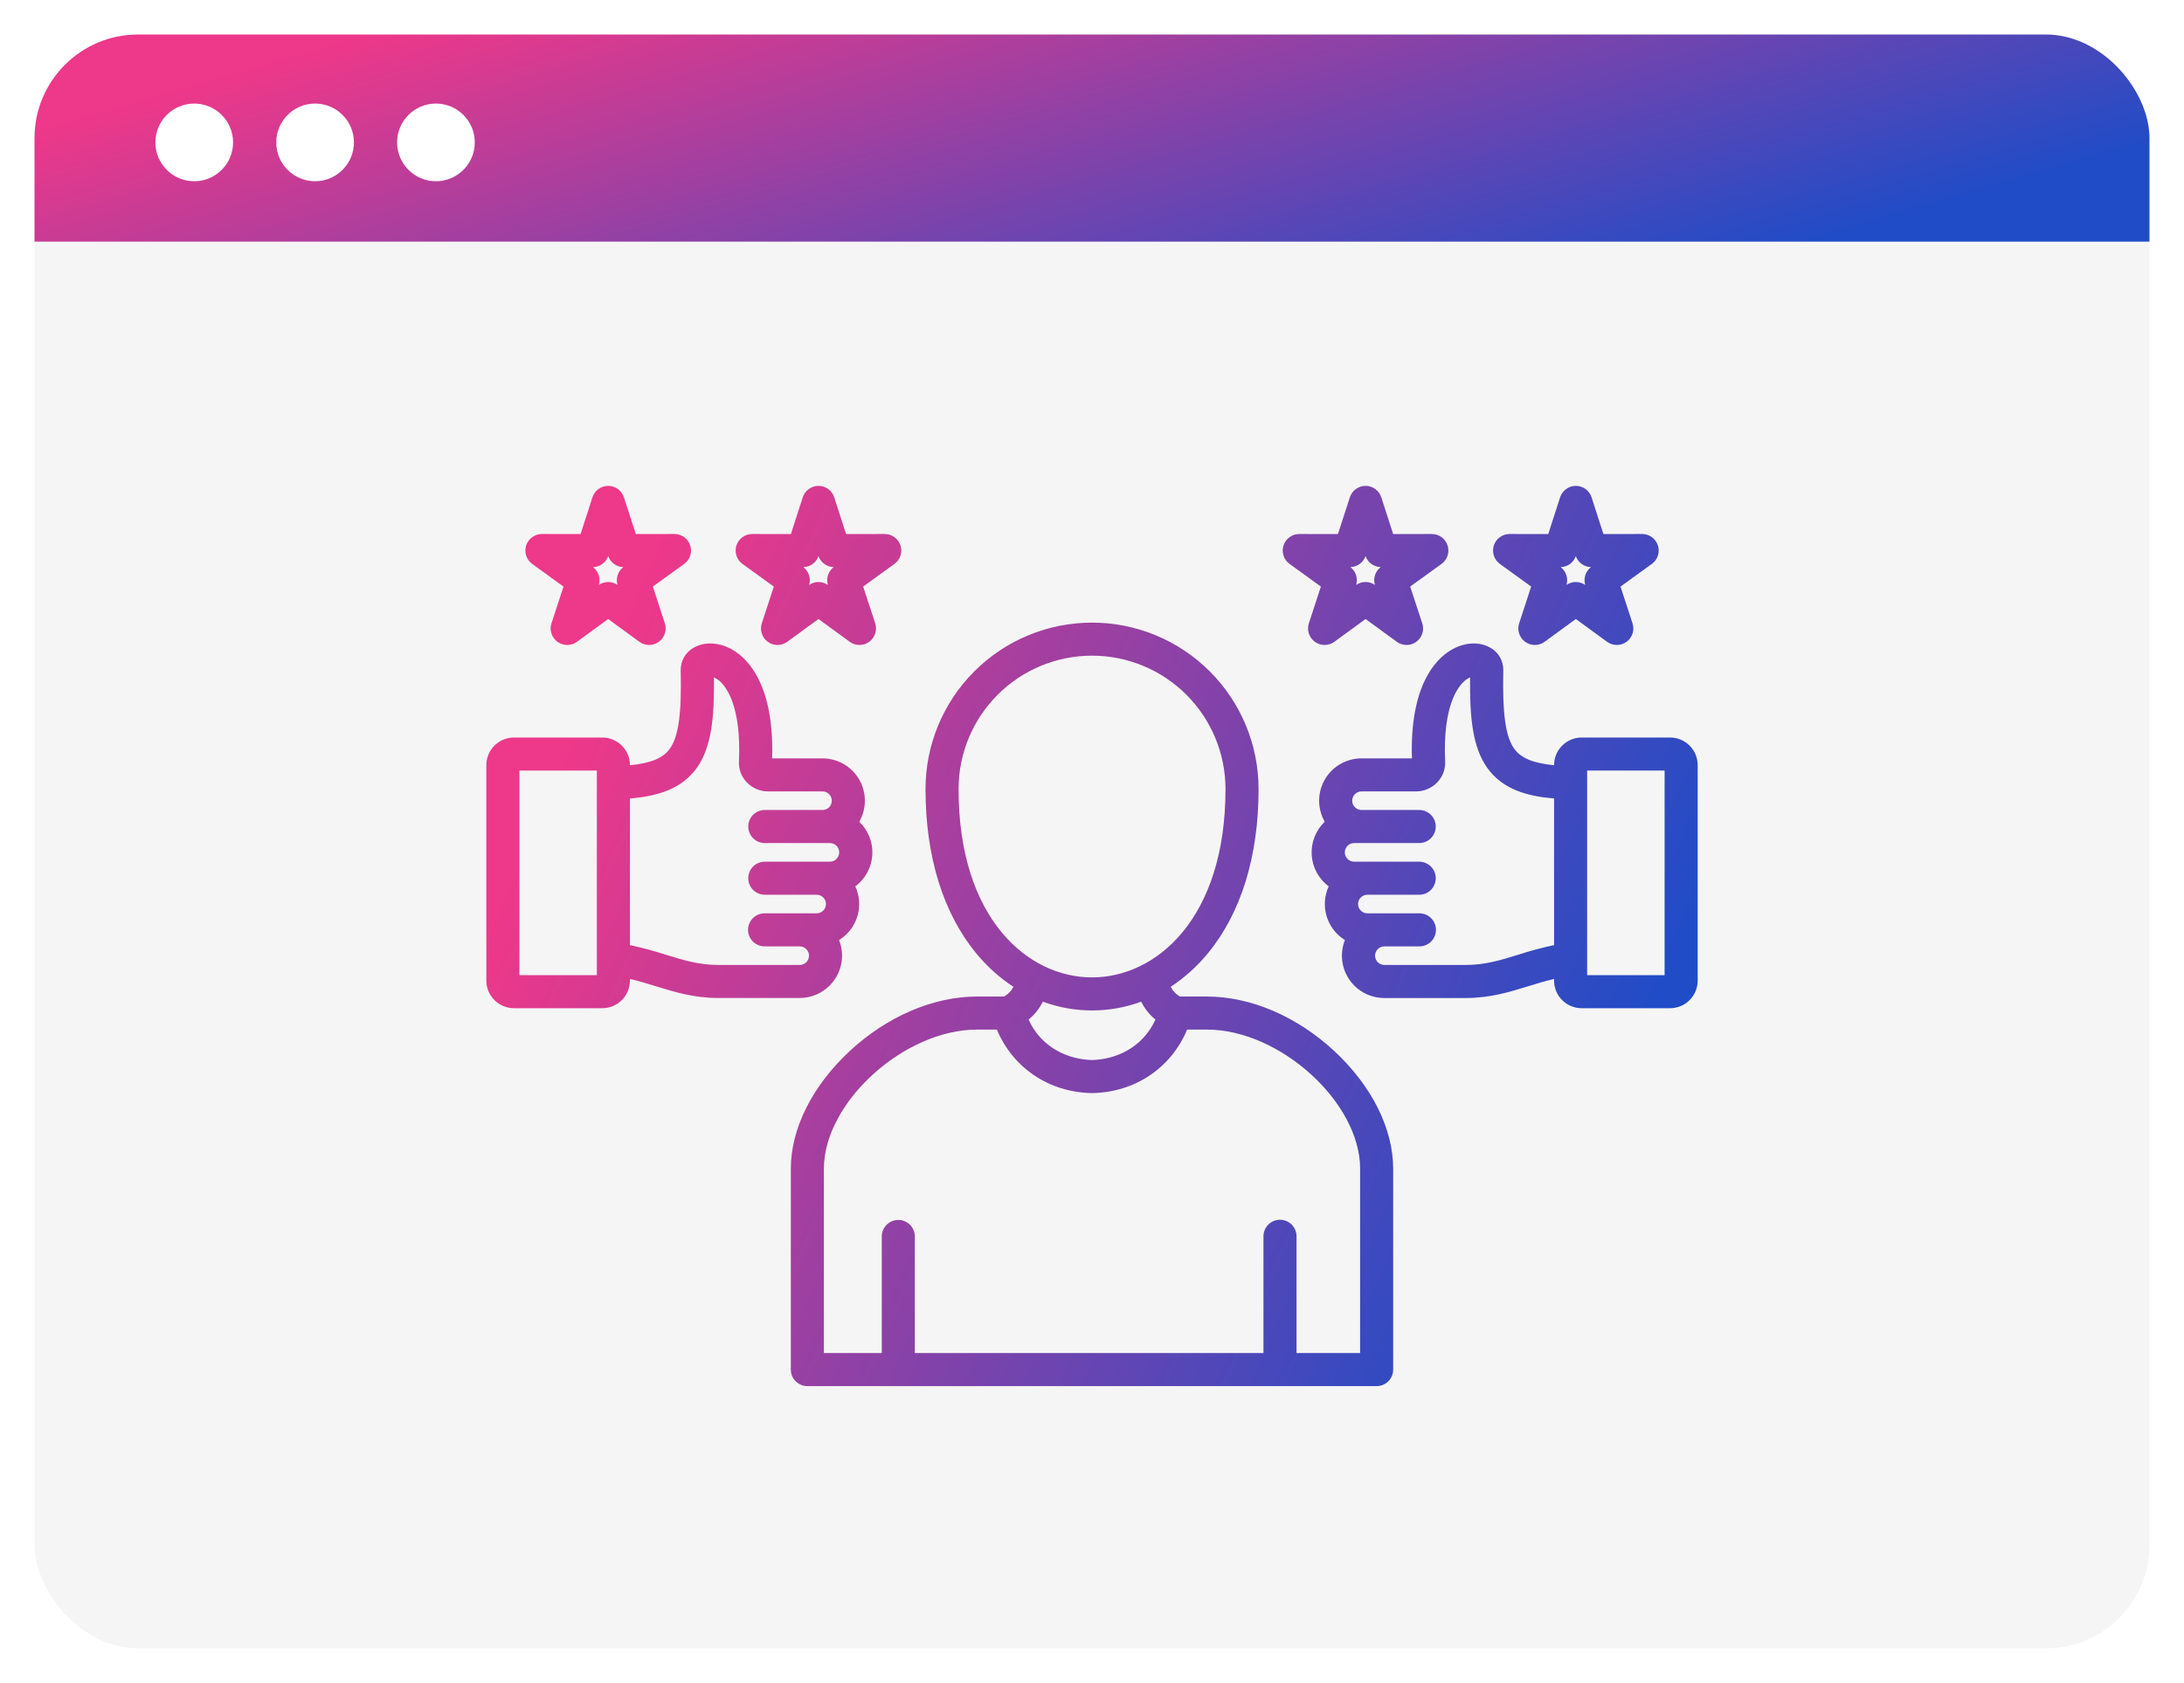 <svg width="253" height="195" viewBox="0 0 253 195" fill="none" xmlns="http://www.w3.org/2000/svg">
<g filter="url(#filter0_d_25191_4828)">
<g clip-path="url(#clip0_25191_4828)">
<rect x="4" width="245" height="187" rx="12" fill="#F5F5F5"/>
<rect x="1" width="253" height="24" fill="url(#paint0_linear_25191_4828)"/>
<circle cx="22.5" cy="12.5" r="4.5" fill="white"/>
<circle cx="36.5" cy="12.5" r="4.5" fill="white"/>
<circle cx="50.5" cy="12.5" r="4.5" fill="white"/>
<path d="M154.605 117.82C150.279 113.784 144.89 111.47 139.817 111.47H136.679C136.225 111.204 135.855 110.814 135.613 110.345C137.241 109.275 138.697 107.962 139.929 106.453C143.766 101.794 145.796 95.216 145.796 87.436C145.796 82.319 143.764 77.412 140.146 73.794C136.528 70.177 131.621 68.144 126.505 68.144C121.388 68.144 116.482 70.177 112.864 73.794C109.246 77.412 107.213 82.319 107.213 87.436C107.213 95.217 109.242 101.793 113.08 106.453C114.313 107.963 115.769 109.276 117.398 110.347C117.156 110.817 116.783 111.207 116.324 111.47H113.183C108.113 111.47 102.725 113.785 98.398 117.82C94.085 121.841 91.611 126.798 91.611 131.418V154.696C91.611 155.203 91.813 155.691 92.172 156.05C92.531 156.409 93.019 156.611 93.526 156.611H159.474C159.981 156.611 160.468 156.409 160.828 156.05C161.187 155.691 161.388 155.203 161.388 154.696V131.418C161.389 126.797 158.916 121.841 154.605 117.82ZM111.042 87.434C111.042 83.334 112.671 79.401 115.571 76.502C118.47 73.602 122.403 71.973 126.504 71.973C130.604 71.973 134.537 73.602 137.436 76.502C140.336 79.401 141.965 83.334 141.965 87.434C141.965 102.426 133.95 109.253 126.504 109.253C119.057 109.253 111.042 102.426 111.042 87.434ZM133.85 114.142C132.323 117.48 129.16 118.766 126.5 118.826C123.84 118.766 120.678 117.481 119.15 114.144C119.845 113.578 120.411 112.869 120.809 112.066C124.484 113.422 128.522 113.422 132.197 112.066C132.594 112.868 133.158 113.576 133.851 114.143L133.85 114.142ZM157.558 152.779H150.193V139.273C150.196 139.019 150.148 138.768 150.054 138.533C149.959 138.298 149.818 138.084 149.64 137.904C149.462 137.724 149.25 137.58 149.016 137.483C148.782 137.385 148.531 137.335 148.278 137.335C148.024 137.335 147.773 137.385 147.539 137.483C147.306 137.58 147.093 137.724 146.915 137.904C146.737 138.084 146.597 138.298 146.502 138.533C146.407 138.768 146.36 139.019 146.363 139.273V152.78H105.977V139.273C105.977 138.765 105.775 138.278 105.416 137.919C105.057 137.559 104.57 137.358 104.062 137.358C103.554 137.358 103.067 137.559 102.708 137.919C102.348 138.278 102.147 138.765 102.147 139.273V152.78H95.442V131.418C95.442 123.736 104.727 115.3 113.183 115.3H115.482C117.328 119.724 121.498 122.565 126.466 122.658H126.537C131.505 122.565 135.674 119.725 137.52 115.3H139.818C148.274 115.3 157.56 123.736 157.56 131.418L157.558 152.779ZM193.473 81.457H183.224C182.377 81.458 181.564 81.795 180.965 82.394C180.365 82.994 180.028 83.806 180.027 84.654V84.671C177.563 84.425 176.171 83.831 175.404 82.747C174.398 81.325 174.034 78.691 174.145 73.66C174.156 73.129 174.022 72.605 173.757 72.145C173.492 71.685 173.106 71.306 172.642 71.049C171.346 70.299 169.582 70.416 168.037 71.355C166.241 72.446 163.309 75.517 163.561 83.873H157.716C156.857 83.874 156.013 84.1 155.268 84.529C154.523 84.958 153.905 85.576 153.474 86.319C153.043 87.063 152.815 87.907 152.812 88.766C152.81 89.626 153.034 90.471 153.461 91.217C152.944 91.71 152.541 92.31 152.28 92.975C152.019 93.64 151.906 94.354 151.95 95.067C151.993 95.78 152.192 96.475 152.532 97.103C152.873 97.732 153.346 98.278 153.92 98.704C153.419 99.792 153.335 101.025 153.681 102.171C154.027 103.317 154.78 104.297 155.799 104.926C155.503 105.67 155.395 106.476 155.482 107.273C155.57 108.069 155.851 108.832 156.302 109.495C156.753 110.158 157.359 110.7 158.067 111.074C158.776 111.448 159.566 111.643 160.367 111.642H169.783C172.616 111.642 174.854 110.951 177.019 110.282C177.983 109.985 178.967 109.682 180.027 109.433V109.627C180.027 110.474 180.365 111.287 180.964 111.886C181.563 112.486 182.376 112.823 183.224 112.824H193.472C194.319 112.822 195.131 112.484 195.729 111.884C196.327 111.285 196.662 110.472 196.662 109.625V84.654C196.662 83.807 196.326 82.995 195.728 82.396C195.13 81.797 194.319 81.459 193.473 81.457ZM180.027 105.51C178.63 105.809 177.248 106.18 175.889 106.621C173.822 107.26 172.037 107.811 169.783 107.811H160.367C160.082 107.811 159.808 107.697 159.606 107.495C159.404 107.294 159.291 107.02 159.291 106.735C159.291 106.449 159.404 106.175 159.606 105.974C159.808 105.772 160.082 105.659 160.367 105.659H164.407C164.66 105.662 164.912 105.614 165.147 105.519C165.382 105.424 165.596 105.284 165.776 105.106C165.956 104.928 166.099 104.716 166.197 104.482C166.295 104.248 166.345 103.997 166.345 103.743C166.345 103.49 166.295 103.239 166.197 103.005C166.099 102.771 165.956 102.559 165.776 102.381C165.596 102.203 165.382 102.062 165.147 101.968C164.912 101.873 164.66 101.825 164.407 101.828H158.378C158.095 101.824 157.826 101.709 157.628 101.507C157.429 101.306 157.318 101.035 157.318 100.752C157.318 100.47 157.429 100.199 157.628 99.997C157.826 99.796 158.095 99.681 158.378 99.676H164.407C164.915 99.676 165.402 99.474 165.761 99.115C166.12 98.756 166.322 98.269 166.322 97.761C166.322 97.253 166.12 96.766 165.761 96.407C165.402 96.047 164.915 95.846 164.407 95.846H156.847C156.564 95.841 156.294 95.725 156.095 95.523C155.896 95.321 155.784 95.049 155.784 94.766C155.784 94.482 155.896 94.21 156.095 94.008C156.294 93.806 156.564 93.69 156.847 93.686H157.716C157.736 93.686 157.755 93.683 157.775 93.683C157.795 93.682 157.813 93.686 157.833 93.686H164.406C164.914 93.686 165.401 93.484 165.76 93.125C166.119 92.766 166.321 92.278 166.321 91.771C166.321 91.263 166.119 90.775 165.76 90.416C165.401 90.057 164.914 89.855 164.406 89.855H157.834C157.815 89.855 157.795 89.858 157.776 89.858C157.756 89.859 157.737 89.855 157.718 89.855C157.432 89.855 157.159 89.742 156.957 89.54C156.755 89.338 156.642 89.065 156.642 88.779C156.642 88.494 156.755 88.22 156.957 88.019C157.159 87.817 157.432 87.703 157.718 87.703H164.042C164.498 87.702 164.95 87.61 165.37 87.431C165.791 87.252 166.171 86.99 166.488 86.662C166.797 86.344 167.038 85.966 167.197 85.551C167.355 85.136 167.427 84.694 167.408 84.25C167.112 77.718 168.929 75.497 169.725 74.845C169.898 74.699 170.092 74.58 170.3 74.491C170.241 79.173 170.597 82.587 172.278 84.961C174.068 87.489 176.961 88.269 180.028 88.52L180.027 105.51ZM192.831 108.991H183.858V85.287H192.831V108.991ZM173.75 61.343L177.373 63.966L175.981 68.225C175.855 68.61 175.855 69.025 175.98 69.41C176.105 69.796 176.349 70.131 176.676 70.369C177.004 70.607 177.399 70.735 177.804 70.735C178.209 70.734 178.604 70.605 178.931 70.367L182.549 67.726L186.166 70.367C186.493 70.605 186.888 70.734 187.293 70.735C187.698 70.735 188.093 70.607 188.421 70.369C188.748 70.131 188.992 69.796 189.117 69.41C189.242 69.025 189.242 68.61 189.116 68.225L187.724 63.967L191.354 61.343C191.682 61.106 191.927 60.771 192.053 60.386C192.178 60.001 192.179 59.587 192.054 59.202C191.93 58.816 191.686 58.481 191.359 58.242C191.032 58.004 190.637 57.876 190.233 57.876H190.23L185.745 57.882L184.371 53.625C184.247 53.24 184.003 52.904 183.676 52.665C183.348 52.427 182.954 52.298 182.549 52.298C182.143 52.298 181.749 52.427 181.421 52.665C181.094 52.904 180.85 53.24 180.726 53.625L179.352 57.882L174.875 57.876H174.873C174.468 57.876 174.074 58.004 173.746 58.242C173.419 58.48 173.175 58.816 173.051 59.201C172.926 59.586 172.926 60.001 173.052 60.386C173.177 60.771 173.422 61.106 173.75 61.343ZM182.549 60.447C182.679 60.81 182.917 61.126 183.23 61.352C183.543 61.578 183.918 61.705 184.304 61.714C183.997 61.95 183.769 62.273 183.649 62.641C183.529 63.009 183.524 63.405 183.633 63.776C183.314 63.557 182.936 63.439 182.549 63.439C182.161 63.439 181.783 63.557 181.464 63.776C181.574 63.405 181.568 63.009 181.448 62.641C181.329 62.273 181.1 61.95 180.793 61.714C181.179 61.705 181.554 61.578 181.867 61.352C182.18 61.126 182.418 60.81 182.549 60.447ZM97.547 106.735C97.548 106.115 97.43 105.501 97.201 104.926C98.22 104.297 98.973 103.317 99.32 102.171C99.666 101.025 99.581 99.792 99.08 98.704C99.654 98.278 100.127 97.732 100.467 97.103C100.808 96.475 101.007 95.78 101.05 95.067C101.094 94.354 100.981 93.64 100.72 92.975C100.459 92.31 100.056 91.71 99.539 91.217C99.966 90.471 100.19 89.626 100.188 88.766C100.185 87.907 99.957 87.063 99.526 86.319C99.095 85.576 98.477 84.958 97.732 84.529C96.987 84.1 96.143 83.874 95.283 83.873H89.446C89.691 75.518 86.763 72.449 84.969 71.358C83.426 70.419 81.662 70.3 80.365 71.046C79.899 71.302 79.512 71.681 79.246 72.142C78.98 72.602 78.844 73.126 78.853 73.658C78.97 78.692 78.607 81.326 77.6 82.747C76.833 83.832 75.439 84.426 72.971 84.672V84.654C72.971 83.806 72.633 82.994 72.034 82.395C71.435 81.795 70.623 81.458 69.775 81.457H59.535C58.688 81.458 57.875 81.795 57.276 82.394C56.676 82.994 56.339 83.806 56.338 84.654V109.625C56.339 110.472 56.676 111.285 57.276 111.884C57.875 112.484 58.688 112.821 59.535 112.822H69.775C70.623 112.821 71.436 112.484 72.035 111.884C72.634 111.285 72.972 110.472 72.972 109.625V109.431C74.033 109.68 75.018 109.983 75.983 110.28C78.15 110.949 80.392 111.64 83.224 111.64H92.641C93.942 111.639 95.189 111.121 96.108 110.202C97.028 109.282 97.546 108.035 97.547 106.735ZM69.142 108.991H60.169V85.287H69.142V108.991ZM77.113 106.619C75.753 106.178 74.372 105.807 72.974 105.509V88.52C76.044 88.268 78.94 87.489 80.73 84.96C82.412 82.584 82.766 79.169 82.704 74.489C82.912 74.577 83.106 74.696 83.279 74.842C84.074 75.492 85.894 77.712 85.603 84.242C85.581 84.684 85.65 85.125 85.806 85.539C85.961 85.953 86.2 86.33 86.507 86.648C86.825 86.981 87.207 87.246 87.63 87.427C88.053 87.608 88.509 87.702 88.969 87.703H95.283C95.569 87.703 95.843 87.817 96.044 88.018C96.246 88.22 96.359 88.494 96.359 88.779C96.359 89.064 96.246 89.338 96.044 89.54C95.843 89.742 95.569 89.855 95.283 89.855C95.264 89.855 95.245 89.858 95.225 89.858C95.206 89.859 95.187 89.855 95.167 89.855H88.593C88.085 89.855 87.598 90.057 87.239 90.416C86.879 90.775 86.678 91.262 86.678 91.77C86.678 92.278 86.879 92.765 87.239 93.125C87.598 93.484 88.085 93.686 88.593 93.686H95.166C95.186 93.686 95.204 93.683 95.224 93.683C95.244 93.682 95.263 93.686 95.282 93.686H96.153C96.436 93.69 96.706 93.806 96.905 94.008C97.104 94.21 97.215 94.482 97.215 94.766C97.215 95.049 97.104 95.321 96.905 95.523C96.706 95.725 96.436 95.841 96.153 95.846H88.593C88.085 95.846 87.598 96.047 87.239 96.406C86.879 96.766 86.678 97.253 86.678 97.761C86.678 98.269 86.879 98.756 87.239 99.115C87.598 99.474 88.085 99.676 88.593 99.676H94.622C94.905 99.68 95.174 99.796 95.372 99.997C95.57 100.198 95.681 100.47 95.681 100.752C95.681 101.034 95.57 101.306 95.372 101.507C95.174 101.708 94.905 101.824 94.622 101.828H88.593C88.339 101.825 88.088 101.872 87.853 101.967C87.618 102.062 87.404 102.203 87.224 102.381C87.043 102.559 86.9 102.771 86.803 103.005C86.705 103.239 86.655 103.49 86.655 103.743C86.655 103.997 86.705 104.248 86.803 104.481C86.9 104.715 87.043 104.927 87.224 105.106C87.404 105.284 87.618 105.424 87.853 105.519C88.088 105.614 88.339 105.661 88.593 105.658H92.641C92.926 105.658 93.2 105.772 93.402 105.973C93.603 106.175 93.717 106.449 93.717 106.734C93.717 107.02 93.603 107.293 93.402 107.495C93.2 107.697 92.926 107.81 92.641 107.81H83.224C80.969 107.811 79.182 107.259 77.113 106.619ZM61.652 61.343L65.276 63.966L63.884 68.225C63.758 68.61 63.758 69.025 63.882 69.41C64.007 69.796 64.251 70.131 64.579 70.369C64.907 70.607 65.302 70.735 65.707 70.735C66.112 70.734 66.506 70.605 66.833 70.367L70.451 67.726L74.069 70.367C74.396 70.605 74.79 70.734 75.196 70.735C75.601 70.735 75.995 70.607 76.323 70.369C76.651 70.131 76.895 69.796 77.02 69.41C77.145 69.025 77.144 68.61 77.018 68.225L75.627 63.967L79.257 61.343C79.585 61.106 79.83 60.771 79.956 60.386C80.081 60.001 80.082 59.587 79.957 59.201C79.833 58.816 79.589 58.48 79.262 58.242C78.934 58.004 78.54 57.876 78.135 57.876H78.133L73.654 57.882L72.273 53.623C72.148 53.238 71.905 52.903 71.578 52.665C71.251 52.427 70.857 52.299 70.453 52.299C70.048 52.299 69.653 52.428 69.326 52.666C68.999 52.904 68.756 53.24 68.631 53.626L67.255 57.882L62.779 57.876H62.776C62.371 57.876 61.977 58.004 61.649 58.242C61.322 58.48 61.078 58.816 60.953 59.201C60.828 59.586 60.829 60.001 60.955 60.386C61.08 60.771 61.324 61.106 61.652 61.343ZM70.455 60.436C70.584 60.801 70.82 61.118 71.133 61.347C71.445 61.575 71.82 61.703 72.207 61.714C71.9 61.949 71.671 62.273 71.552 62.641C71.432 63.009 71.426 63.405 71.536 63.776C71.217 63.557 70.838 63.439 70.451 63.439C70.064 63.439 69.686 63.557 69.367 63.776C69.476 63.405 69.471 63.009 69.351 62.641C69.231 62.273 69.003 61.95 68.696 61.714C69.084 61.705 69.46 61.577 69.775 61.349C70.089 61.121 70.326 60.802 70.455 60.436ZM86.01 61.343L89.64 63.967L88.249 68.224C88.123 68.609 88.123 69.024 88.248 69.409C88.372 69.795 88.616 70.13 88.944 70.368C89.272 70.606 89.667 70.734 90.072 70.734C90.477 70.734 90.871 70.605 91.198 70.366L94.816 67.725L98.434 70.366C98.761 70.605 99.156 70.734 99.561 70.734C99.966 70.735 100.361 70.607 100.689 70.369C101.016 70.131 101.26 69.795 101.385 69.409C101.51 69.024 101.509 68.609 101.383 68.224L99.991 63.965L103.615 61.343C103.943 61.106 104.187 60.771 104.313 60.386C104.439 60.001 104.439 59.586 104.314 59.201C104.189 58.816 103.946 58.48 103.618 58.242C103.291 58.004 102.896 57.876 102.491 57.876H102.489L98.011 57.882L96.639 53.625C96.514 53.24 96.271 52.904 95.944 52.665C95.616 52.427 95.222 52.298 94.816 52.298C94.411 52.298 94.017 52.427 93.689 52.665C93.362 52.904 93.118 53.24 92.994 53.625L91.62 57.882L87.135 57.876H87.133C86.728 57.877 86.334 58.005 86.007 58.243C85.679 58.481 85.436 58.817 85.311 59.202C85.187 59.587 85.187 60.002 85.313 60.386C85.439 60.771 85.683 61.106 86.01 61.343ZM94.817 60.447C94.948 60.81 95.186 61.126 95.499 61.352C95.812 61.578 96.187 61.705 96.573 61.714C96.266 61.95 96.037 62.273 95.918 62.641C95.798 63.009 95.793 63.405 95.902 63.776C95.583 63.557 95.205 63.439 94.818 63.439C94.43 63.439 94.052 63.557 93.733 63.776C93.843 63.405 93.837 63.009 93.717 62.641C93.598 62.273 93.369 61.95 93.062 61.714C93.448 61.705 93.823 61.578 94.136 61.352C94.449 61.126 94.687 60.81 94.817 60.447ZM149.385 61.343L153.015 63.967L151.623 68.224C151.497 68.609 151.497 69.024 151.622 69.409C151.747 69.795 151.99 70.13 152.318 70.368C152.646 70.606 153.041 70.734 153.446 70.734C153.851 70.734 154.245 70.605 154.573 70.366L158.19 67.725L161.808 70.366C162.135 70.605 162.53 70.734 162.936 70.734C163.341 70.735 163.736 70.606 164.064 70.368C164.392 70.13 164.635 69.793 164.76 69.408C164.885 69.022 164.884 68.607 164.757 68.221L163.359 63.965L166.989 61.343C167.318 61.106 167.562 60.771 167.688 60.386C167.814 60.001 167.814 59.587 167.69 59.201C167.565 58.816 167.322 58.48 166.994 58.242C166.667 58.004 166.272 57.876 165.868 57.876H165.865L161.388 57.882L160.014 53.625C159.89 53.24 159.646 52.904 159.319 52.666C158.992 52.427 158.597 52.298 158.193 52.298C157.788 52.298 157.394 52.426 157.066 52.664C156.739 52.902 156.496 53.238 156.371 53.623L154.99 57.882L150.511 57.876H150.508C150.104 57.876 149.709 58.004 149.382 58.242C149.054 58.48 148.811 58.816 148.686 59.201C148.561 59.586 148.561 60.001 148.687 60.386C148.812 60.771 149.057 61.106 149.385 61.343ZM158.187 60.435C158.315 60.8 158.552 61.118 158.864 61.346C159.177 61.574 159.552 61.702 159.939 61.713C159.632 61.948 159.404 62.27 159.284 62.636C159.164 63.003 159.158 63.398 159.266 63.768C158.947 63.552 158.57 63.437 158.185 63.438C157.8 63.44 157.424 63.557 157.106 63.775C157.216 63.404 157.21 63.008 157.09 62.64C156.971 62.271 156.742 61.948 156.435 61.713C156.822 61.702 157.196 61.574 157.509 61.346C157.822 61.118 158.059 60.801 158.188 60.436L158.187 60.435Z" fill="url(#paint1_linear_25191_4828)"/>
</g>
</g>
<defs>
<filter id="filter0_d_25191_4828" x="0" y="0" width="253" height="195" filterUnits="userSpaceOnUse" color-interpolation-filters="sRGB">
<feFlood flood-opacity="0" result="BackgroundImageFix"/>
<feColorMatrix in="SourceAlpha" type="matrix" values="0 0 0 0 0 0 0 0 0 0 0 0 0 0 0 0 0 0 127 0" result="hardAlpha"/>
<feOffset dy="4"/>
<feGaussianBlur stdDeviation="2"/>
<feComposite in2="hardAlpha" operator="out"/>
<feColorMatrix type="matrix" values="0 0 0 0 0 0 0 0 0 0 0 0 0 0 0 0 0 0 0.1 0"/>
<feBlend mode="normal" in2="BackgroundImageFix" result="effect1_dropShadow_25191_4828"/>
<feBlend mode="normal" in="SourceGraphic" in2="effect1_dropShadow_25191_4828" result="shape"/>
</filter>
<linearGradient id="paint0_linear_25191_4828" x1="228.037" y1="18.999" x2="208.326" y2="-48.523" gradientUnits="userSpaceOnUse">
<stop stop-color="#204CC7"/>
<stop offset="1" stop-color="#EE3889"/>
</linearGradient>
<linearGradient id="paint1_linear_25191_4828" x1="182.262" y1="134.873" x2="65.377" y2="83.778" gradientUnits="userSpaceOnUse">
<stop stop-color="#204CC7"/>
<stop offset="1" stop-color="#EE3889"/>
</linearGradient>
<clipPath id="clip0_25191_4828">
<rect x="4" width="245" height="187" rx="12" fill="white"/>
</clipPath>
</defs>
</svg>
